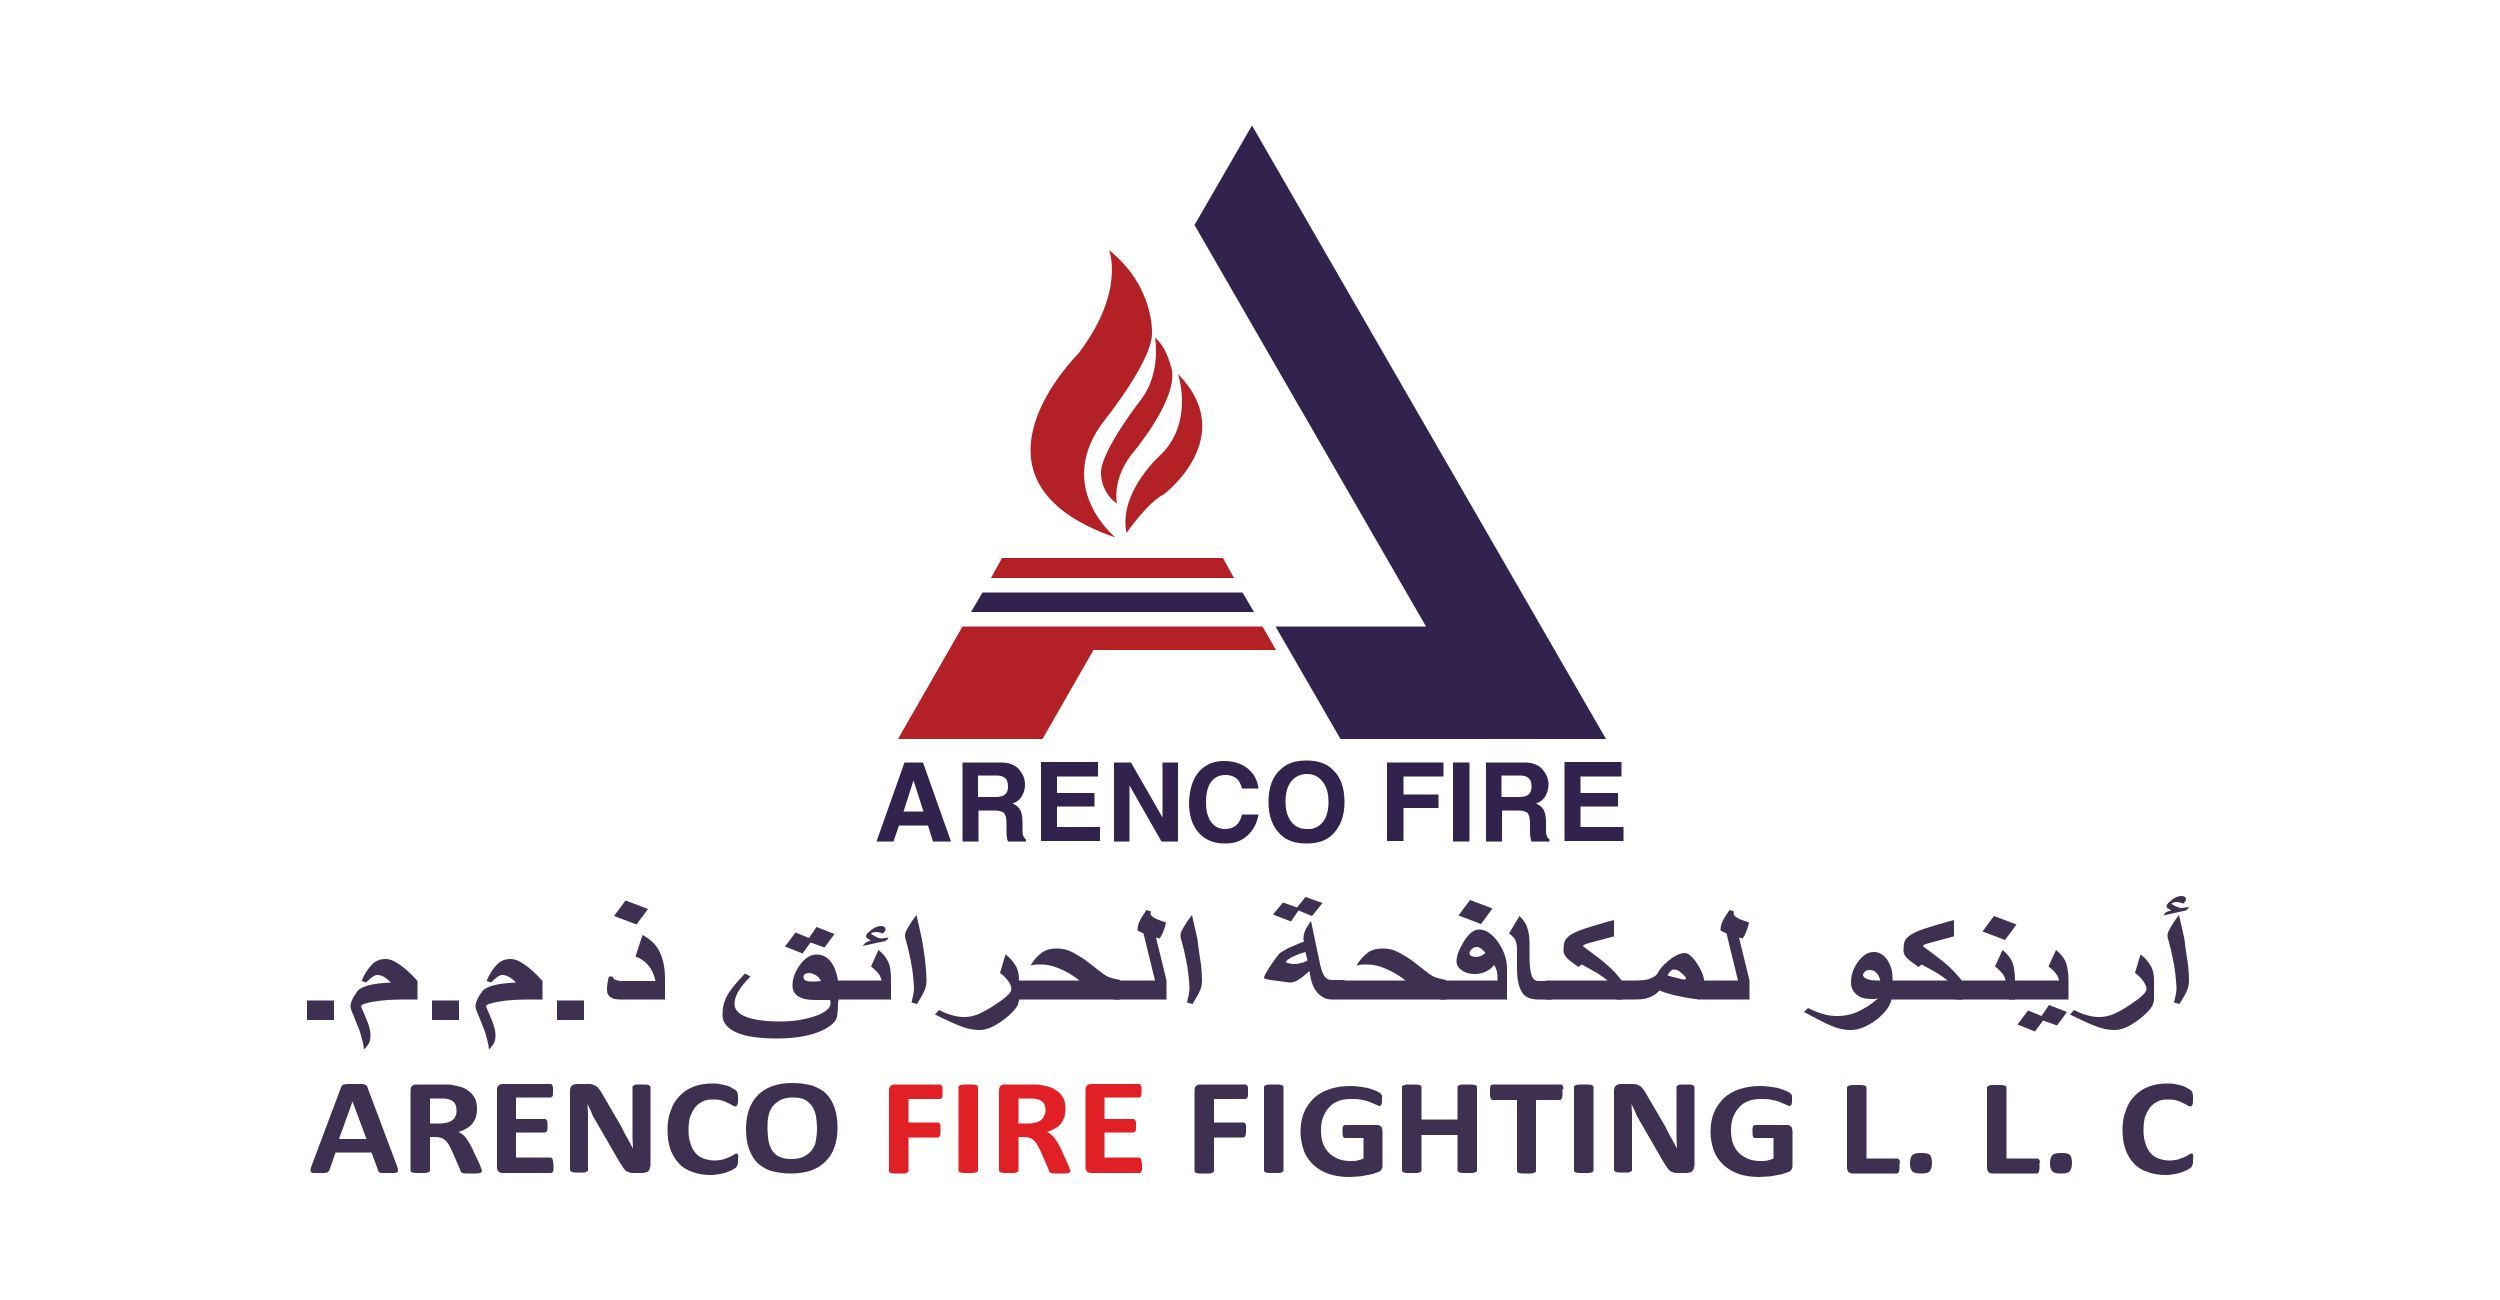 <?xml version="1.0" encoding="utf-8"?>
<!-- Generator: Adobe Illustrator 27.0.0, SVG Export Plug-In . SVG Version: 6.00 Build 0)  -->
<svg version="1.1" id="Layer_1" xmlns="http://www.w3.org/2000/svg" xmlns:xlink="http://www.w3.org/1999/xlink" x="0px" y="0px"
	 viewBox="0 0 500 260" style="enable-background:new 0 0 500 260;" xml:space="preserve">
<style type="text/css">
	.st0{fill:#31224E;}
	.st1{fill:#B32025;}
	.st2{fill:#3D3051;}
	.st3{fill:#E12026;}
</style>
<g>
	<g>
		<polygon class="st0" points="250.4,25.1 238.9,45 285.2,125.3 255.1,125.3 268.1,147.8 321.2,147.8 		"/>
		<polygon class="st1" points="179.6,147.8 208.5,147.8 218.7,130 255.2,130 252.5,125.3 192.5,125.3 		"/>
		<polygon class="st0" points="196.5,118.5 194.2,122.4 250.8,122.4 248.5,118.5 		"/>
		<polygon class="st1" points="200.4,111.6 198.2,115.6 246.8,115.6 244.6,111.6 		"/>
		<path class="st1" d="M223.1,107.5c0,0-12.7-10.2-2-23.7c0,0,9.2-11.5,9.3-17c0,0,0.6-9.4-8.6-16.8c0,0,3.4,8.3-6.2,20.8
			C215.6,70.8,189.9,96.1,223.1,107.5"/>
		<path class="st1" d="M231,67.5c0,0,1.3,6.9-2.7,12.3c0,0-7.8,9.9-8.1,14.5c0,0-0.3,4,3.2,6.4c0,0-1.1-4.6,2.9-9.8
			c0,0,9.1-10.6,8.1-16.9C234.3,74,233.6,69.7,231,67.5"/>
		<path class="st1" d="M235.6,74.8c0,0,3.2,9.3-3.2,15.9c0,0-8.8,7.6-7.1,15.9c0,0,4.2-6.1,7.4-7.7C232.7,99,248,87.4,235.6,74.8"/>
		<g>
			<path class="st0" d="M180.9,152.5h3.7l5.6,15.8h-3.6l-1-3.2h-5.8l-1.1,3.2h-3.4L180.9,152.5z M180.7,162.3h4l-2-6.2L180.7,162.3z
				"/>
			<path class="st0" d="M202.4,152.9c0.6,0.2,1.1,0.6,1.5,1.1c0.3,0.4,0.6,0.8,0.8,1.3c0.2,0.5,0.3,1,0.3,1.7c0,0.7-0.2,1.5-0.6,2.2
				c-0.4,0.7-1,1.2-1.9,1.5c0.7,0.3,1.2,0.7,1.5,1.2c0.3,0.5,0.5,1.4,0.5,2.5v1.1c0,0.7,0,1.2,0.1,1.5c0.1,0.4,0.3,0.7,0.6,0.9v0.4
				h-3.6c-0.1-0.3-0.2-0.6-0.2-0.8c-0.1-0.4-0.1-0.9-0.1-1.4l0-1.5c0-1-0.2-1.7-0.5-2c-0.3-0.3-1-0.5-1.9-0.5h-3.2v6.2h-3.2v-15.8
				h7.5C201,152.5,201.8,152.6,202.4,152.9z M195.6,155.2v4.2h3.5c0.7,0,1.2-0.1,1.6-0.3c0.6-0.3,0.9-0.9,0.9-1.8
				c0-1-0.3-1.6-0.9-1.9c-0.3-0.2-0.8-0.3-1.5-0.3H195.6z"/>
			<path class="st0" d="M219.6,155.3h-8.2v3.3h7.5v2.7h-7.5v4.1h8.6v2.8h-11.8v-15.8h11.4V155.3z"/>
			<path class="st0" d="M222.7,152.5h3.5l6.3,11v-11h3.1v15.8h-3.3l-6.4-11.2v11.2h-3.1V152.5z"/>
			<path class="st0" d="M240,154.1c1.3-1.3,2.9-1.9,4.8-1.9c2.6,0,4.5,0.9,5.8,2.6c0.7,1,1,2,1.1,2.9h-3.3c-0.2-0.8-0.5-1.3-0.8-1.7
				c-0.6-0.7-1.5-1-2.6-1c-1.2,0-2.1,0.5-2.8,1.4c-0.7,1-1,2.3-1,4.1c0,1.8,0.4,3.1,1.1,4c0.7,0.9,1.6,1.3,2.7,1.3
				c1.1,0,2-0.4,2.6-1.1c0.3-0.4,0.6-1,0.8-1.8h3.3c-0.3,1.7-1,3.1-2.2,4.2c-1.2,1.1-2.6,1.6-4.5,1.6c-2.2,0-4-0.7-5.3-2.2
				c-1.3-1.5-1.9-3.5-1.9-6C237.9,157.7,238.6,155.6,240,154.1z"/>
			<path class="st0" d="M266.5,166.9c-1.2,1.2-2.9,1.8-5.2,1.8c-2.3,0-4-0.6-5.2-1.8c-1.6-1.5-2.4-3.7-2.4-6.5
				c0-2.9,0.8-5.1,2.4-6.5c1.2-1.2,2.9-1.8,5.2-1.8c2.3,0,4,0.6,5.2,1.8c1.6,1.4,2.4,3.6,2.4,6.5
				C268.9,163.2,268.1,165.3,266.5,166.9z M264.5,164.5c0.8-1,1.2-2.3,1.2-4.1c0-1.8-0.4-3.1-1.2-4.1c-0.8-1-1.8-1.5-3.1-1.5
				c-1.3,0-2.3,0.5-3.1,1.4c-0.8,1-1.2,2.3-1.2,4.1c0,1.8,0.4,3.1,1.2,4.1c0.8,1,1.8,1.4,3.1,1.4
				C262.6,165.9,263.7,165.4,264.5,164.5z"/>
			<path class="st0" d="M277.5,152.5h11.2v2.8h-8v3.6h7v2.7h-7v6.6h-3.3V152.5z"/>
			<path class="st0" d="M293.9,168.3h-3.3v-15.8h3.3V168.3z"/>
			<path class="st0" d="M307.1,152.9c0.6,0.2,1.1,0.6,1.5,1.1c0.3,0.4,0.6,0.8,0.8,1.3c0.2,0.5,0.3,1,0.3,1.7c0,0.7-0.2,1.5-0.6,2.2
				c-0.4,0.7-1,1.2-1.9,1.5c0.7,0.3,1.2,0.7,1.5,1.2c0.3,0.5,0.5,1.4,0.5,2.5v1.1c0,0.7,0,1.2,0.1,1.5c0.1,0.4,0.3,0.7,0.6,0.9v0.4
				h-3.6c-0.1-0.3-0.2-0.6-0.2-0.8c-0.1-0.4-0.1-0.9-0.1-1.4l0-1.5c0-1-0.2-1.7-0.5-2c-0.3-0.3-1-0.5-1.9-0.5h-3.2v6.2h-3.2v-15.8
				h7.5C305.7,152.5,306.5,152.6,307.1,152.9z M300.3,155.2v4.2h3.5c0.7,0,1.2-0.1,1.6-0.3c0.6-0.3,0.9-0.9,0.9-1.8
				c0-1-0.3-1.6-0.9-1.9c-0.3-0.2-0.8-0.3-1.5-0.3H300.3z"/>
			<path class="st0" d="M324.3,155.3h-8.2v3.3h7.5v2.7h-7.5v4.1h8.6v2.8h-11.8v-15.8h11.4V155.3z"/>
		</g>
	</g>
	<g>
		<g>
			<path class="st2" d="M79.4,233.2c0.1,0.3,0.2,0.6,0.2,0.8c0,0.2,0,0.3-0.1,0.4c-0.1,0.1-0.3,0.2-0.6,0.2c-0.3,0-0.7,0-1.1,0
				c-0.5,0-0.9,0-1.2,0c-0.3,0-0.5,0-0.6-0.1c-0.1,0-0.3-0.1-0.3-0.2c-0.1-0.1-0.1-0.2-0.1-0.3l-1.3-3.5h-7.2l-1.2,3.5
				c0,0.1-0.1,0.2-0.2,0.3c-0.1,0.1-0.2,0.2-0.3,0.2c-0.1,0-0.3,0.1-0.6,0.1c-0.3,0-0.6,0-1,0c-0.5,0-0.8,0-1.1,0
				c-0.3,0-0.4-0.1-0.5-0.2c-0.1-0.1-0.1-0.3-0.1-0.4c0-0.2,0.1-0.4,0.2-0.8l5.9-15.7c0.1-0.2,0.1-0.3,0.2-0.4
				c0.1-0.1,0.2-0.2,0.4-0.2c0.2,0,0.4-0.1,0.7-0.1c0.3,0,0.7,0,1.2,0c0.6,0,1.1,0,1.4,0c0.3,0,0.6,0,0.8,0.1
				c0.2,0.1,0.3,0.1,0.4,0.2c0.1,0.1,0.2,0.2,0.2,0.4L79.4,233.2z M70.5,220.3L70.5,220.3l-2.7,7.5h5.5L70.5,220.3z"/>
			<path class="st2" d="M96.4,234.1c0,0.1,0,0.2-0.1,0.3c0,0.1-0.1,0.1-0.3,0.2c-0.1,0-0.4,0.1-0.7,0.1c-0.3,0-0.7,0-1.2,0
				c-0.4,0-0.8,0-1,0c-0.2,0-0.4-0.1-0.6-0.1c-0.1,0-0.2-0.1-0.3-0.2c-0.1-0.1-0.1-0.2-0.1-0.3l-1.7-3.9c-0.2-0.4-0.4-0.8-0.6-1.2
				c-0.2-0.3-0.4-0.6-0.7-0.9c-0.2-0.2-0.5-0.4-0.8-0.5c-0.3-0.1-0.7-0.2-1.1-0.2H86v6.7c0,0.1,0,0.2-0.1,0.2
				c-0.1,0.1-0.2,0.1-0.3,0.2c-0.1,0-0.3,0.1-0.6,0.1c-0.2,0-0.6,0-1,0c-0.4,0-0.7,0-0.9,0c-0.3,0-0.5-0.1-0.6-0.1
				c-0.1,0-0.3-0.1-0.3-0.2c-0.1-0.1-0.1-0.2-0.1-0.2v-16c0-0.4,0.1-0.7,0.3-0.9c0.2-0.2,0.5-0.3,0.8-0.3h5c0.5,0,0.9,0,1.3,0
				c0.3,0,0.6,0,0.9,0.1c0.8,0.1,1.5,0.3,2.1,0.5c0.6,0.2,1.1,0.6,1.6,1c0.4,0.4,0.8,0.9,1,1.4c0.2,0.5,0.3,1.2,0.3,1.9
				c0,0.6-0.1,1.1-0.2,1.6c-0.2,0.5-0.4,0.9-0.7,1.3c-0.3,0.4-0.7,0.7-1.2,1c-0.5,0.3-1,0.5-1.6,0.7c0.3,0.1,0.6,0.3,0.8,0.5
				c0.3,0.2,0.5,0.4,0.7,0.7c0.2,0.3,0.4,0.6,0.6,0.9c0.2,0.3,0.4,0.7,0.6,1.1L96,233c0.1,0.3,0.2,0.6,0.3,0.8
				C96.3,233.9,96.4,234,96.4,234.1z M91.3,222.1c0-0.6-0.1-1.1-0.4-1.5c-0.3-0.4-0.8-0.7-1.4-0.8c-0.2,0-0.4-0.1-0.7-0.1
				c-0.3,0-0.6,0-1.1,0H86v5h2c0.6,0,1-0.1,1.5-0.2c0.4-0.1,0.8-0.3,1-0.5c0.3-0.2,0.5-0.5,0.6-0.8
				C91.3,222.9,91.3,222.5,91.3,222.1z"/>
			<path class="st2" d="M110.7,233.2c0,0.3,0,0.5,0,0.7c0,0.2-0.1,0.3-0.1,0.4c0,0.1-0.1,0.2-0.2,0.2c-0.1,0.1-0.2,0.1-0.2,0.1h-9.7
				c-0.3,0-0.6-0.1-0.8-0.3c-0.2-0.2-0.3-0.5-0.3-0.9V218c0-0.4,0.1-0.7,0.3-0.9c0.2-0.2,0.5-0.3,0.8-0.3h9.6c0.1,0,0.2,0,0.2,0.1
				c0.1,0,0.1,0.1,0.2,0.2c0,0.1,0.1,0.3,0.1,0.4c0,0.2,0,0.4,0,0.7c0,0.3,0,0.5,0,0.6c0,0.2-0.1,0.3-0.1,0.4c0,0.1-0.1,0.2-0.2,0.2
				c-0.1,0.1-0.1,0.1-0.2,0.1h-6.9v4.3h5.8c0.1,0,0.2,0,0.2,0.1c0.1,0.1,0.1,0.1,0.2,0.2c0,0.1,0.1,0.2,0.1,0.4c0,0.2,0,0.4,0,0.6
				c0,0.3,0,0.5,0,0.7c0,0.2-0.1,0.3-0.1,0.4c0,0.1-0.1,0.2-0.2,0.2c-0.1,0-0.2,0.1-0.2,0.1h-5.8v5h6.9c0.1,0,0.2,0,0.2,0.1
				c0.1,0.1,0.1,0.1,0.2,0.2c0,0.1,0.1,0.3,0.1,0.4C110.7,232.7,110.7,232.9,110.7,233.2z"/>
		</g>
		<g>
			<path class="st2" d="M130,233.3c0,0.2,0,0.4-0.1,0.6c-0.1,0.2-0.2,0.3-0.3,0.4c-0.1,0.1-0.3,0.2-0.5,0.2c-0.2,0-0.4,0.1-0.6,0.1
				h-1.7c-0.3,0-0.6,0-0.9-0.1c-0.3-0.1-0.5-0.2-0.7-0.3c-0.2-0.2-0.4-0.4-0.6-0.7c-0.2-0.3-0.4-0.7-0.7-1.1l-4.8-8.3
				c-0.3-0.5-0.6-1-0.8-1.6c-0.3-0.6-0.5-1.1-0.8-1.7h0c0,0.7,0.1,1.3,0.1,2c0,0.7,0,1.3,0,2v9.2c0,0.1,0,0.2-0.1,0.2
				c-0.1,0.1-0.1,0.1-0.3,0.2c-0.1,0.1-0.3,0.1-0.5,0.1c-0.2,0-0.5,0-0.9,0c-0.3,0-0.6,0-0.9,0c-0.2,0-0.4-0.1-0.5-0.1
				c-0.1,0-0.2-0.1-0.3-0.2c0-0.1-0.1-0.2-0.1-0.2v-15.9c0-0.4,0.1-0.7,0.4-1c0.3-0.2,0.6-0.3,1-0.3h2.1c0.4,0,0.7,0,1,0.1
				c0.3,0.1,0.5,0.2,0.7,0.3c0.2,0.1,0.4,0.3,0.6,0.6c0.2,0.2,0.4,0.5,0.6,0.9l3.8,6.5c0.2,0.4,0.4,0.8,0.6,1.2
				c0.2,0.4,0.4,0.8,0.6,1.1c0.2,0.4,0.4,0.7,0.6,1.1c0.2,0.4,0.4,0.7,0.6,1.1h0c0-0.6-0.1-1.3-0.1-2c0-0.7,0-1.4,0-2v-8.3
				c0-0.1,0-0.2,0.1-0.2c0.1-0.1,0.2-0.1,0.3-0.2c0.1-0.1,0.3-0.1,0.6-0.1c0.2,0,0.5,0,0.9,0c0.3,0,0.6,0,0.8,0
				c0.2,0,0.4,0.1,0.5,0.1c0.1,0.1,0.2,0.1,0.3,0.2c0,0.1,0.1,0.2,0.1,0.2V233.3z"/>
		</g>
		<g>
			<path class="st2" d="M147.6,231.9c0,0.2,0,0.4,0,0.6c0,0.2,0,0.3-0.1,0.4c0,0.1-0.1,0.2-0.1,0.3c0,0.1-0.1,0.2-0.2,0.3
				c-0.1,0.1-0.3,0.2-0.6,0.4c-0.3,0.2-0.7,0.3-1.1,0.5c-0.5,0.2-1,0.3-1.5,0.4c-0.6,0.1-1.2,0.2-1.9,0.2c-1.3,0-2.5-0.2-3.6-0.6
				c-1.1-0.4-2-0.9-2.7-1.7c-0.7-0.7-1.3-1.7-1.7-2.8c-0.4-1.1-0.6-2.4-0.6-3.9c0-1.5,0.2-2.8,0.7-4c0.4-1.2,1-2.1,1.8-2.9
				c0.8-0.8,1.7-1.4,2.8-1.8c1.1-0.4,2.3-0.6,3.6-0.6c0.5,0,1.1,0,1.5,0.1c0.5,0.1,1,0.2,1.4,0.3c0.4,0.1,0.8,0.3,1.1,0.5
				c0.3,0.2,0.6,0.3,0.7,0.4c0.1,0.1,0.2,0.2,0.3,0.3c0,0.1,0.1,0.2,0.1,0.3c0,0.1,0.1,0.3,0.1,0.5c0,0.2,0,0.4,0,0.6
				c0,0.3,0,0.5,0,0.7c0,0.2-0.1,0.3-0.1,0.5c0,0.1-0.1,0.2-0.2,0.3c-0.1,0.1-0.1,0.1-0.2,0.1c-0.1,0-0.3-0.1-0.6-0.2
				c-0.2-0.2-0.5-0.3-0.9-0.5c-0.4-0.2-0.8-0.4-1.3-0.5c-0.5-0.2-1.1-0.2-1.8-0.2c-0.8,0-1.4,0.1-2,0.4c-0.6,0.3-1.1,0.7-1.5,1.2
				c-0.4,0.5-0.7,1.2-1,1.9c-0.2,0.8-0.3,1.6-0.3,2.6c0,1,0.1,1.9,0.4,2.7c0.2,0.8,0.6,1.4,1,1.9c0.4,0.5,1,0.9,1.6,1.1
				c0.6,0.2,1.3,0.4,2.1,0.4c0.7,0,1.3-0.1,1.8-0.2c0.5-0.2,0.9-0.3,1.3-0.5c0.4-0.2,0.7-0.3,0.9-0.5c0.2-0.1,0.4-0.2,0.5-0.2
				c0.1,0,0.2,0,0.2,0.1c0.1,0,0.1,0.1,0.1,0.2c0,0.1,0.1,0.3,0.1,0.5C147.6,231.3,147.6,231.6,147.6,231.9z"/>
		</g>
		<g>
			<path class="st2" d="M167.5,225.5c0,1.5-0.2,2.8-0.6,3.9c-0.4,1.2-1,2.1-1.8,2.9c-0.8,0.8-1.8,1.4-2.9,1.8
				c-1.2,0.4-2.5,0.6-4,0.6c-1.5,0-2.8-0.2-3.9-0.5s-2-0.9-2.8-1.6c-0.7-0.7-1.3-1.7-1.7-2.8c-0.4-1.1-0.6-2.5-0.6-4
				c0-1.4,0.2-2.7,0.6-3.9c0.4-1.1,1-2.1,1.8-2.9c0.8-0.8,1.8-1.4,2.9-1.8c1.2-0.4,2.5-0.6,4-0.6c1.5,0,2.7,0.2,3.9,0.5
				c1.1,0.4,2.1,0.9,2.8,1.6c0.7,0.7,1.3,1.7,1.7,2.8C167.3,222.7,167.5,224,167.5,225.5z M163.4,225.7c0-0.9-0.1-1.8-0.2-2.5
				c-0.2-0.8-0.4-1.4-0.8-2c-0.4-0.5-0.9-1-1.5-1.3c-0.6-0.3-1.4-0.4-2.4-0.4c-1,0-1.8,0.2-2.4,0.5c-0.6,0.3-1.2,0.8-1.6,1.3
				c-0.4,0.6-0.7,1.2-0.8,1.9c-0.2,0.7-0.2,1.5-0.2,2.4c0,1,0.1,1.8,0.2,2.6c0.2,0.8,0.4,1.4,0.8,2c0.4,0.5,0.9,1,1.5,1.2
				c0.6,0.3,1.4,0.4,2.4,0.4c1,0,1.8-0.2,2.4-0.5c0.6-0.3,1.2-0.8,1.6-1.3c0.4-0.6,0.7-1.2,0.8-2
				C163.3,227.4,163.4,226.6,163.4,225.7z"/>
		</g>
		<g>
			<path class="st2" d="M249.6,218.4c0,0.3,0,0.5,0,0.7c0,0.2-0.1,0.3-0.1,0.4c-0.1,0.1-0.1,0.2-0.2,0.2c-0.1,0.1-0.1,0.1-0.2,0.1
				h-6.3v4.7h5.9c0.1,0,0.2,0,0.2,0.1c0.1,0,0.1,0.1,0.2,0.2c0.1,0.1,0.1,0.3,0.1,0.4c0,0.2,0,0.4,0,0.7c0,0.3,0,0.5,0,0.7
				c0,0.2-0.1,0.3-0.1,0.5c-0.1,0.1-0.1,0.2-0.2,0.3c-0.1,0.1-0.1,0.1-0.2,0.1h-5.9v6.6c0,0.1,0,0.2-0.1,0.3
				c-0.1,0.1-0.2,0.1-0.3,0.2c-0.2,0.1-0.4,0.1-0.6,0.1c-0.2,0-0.6,0-1,0c-0.4,0-0.7,0-0.9,0c-0.3,0-0.5-0.1-0.6-0.1
				c-0.1,0-0.3-0.1-0.3-0.2c-0.1-0.1-0.1-0.2-0.1-0.3v-16c0-0.4,0.1-0.7,0.3-0.9c0.2-0.2,0.5-0.3,0.8-0.3h9.1c0.1,0,0.2,0,0.2,0.1
				c0.1,0.1,0.1,0.1,0.2,0.2c0.1,0.1,0.1,0.3,0.1,0.5C249.6,217.9,249.6,218.1,249.6,218.4z"/>
			<path class="st2" d="M256.7,234.1c0,0.1,0,0.2-0.1,0.2c-0.1,0.1-0.2,0.1-0.3,0.2c-0.1,0-0.3,0.1-0.6,0.1c-0.2,0-0.6,0-1,0
				c-0.4,0-0.7,0-0.9,0c-0.3,0-0.5-0.1-0.6-0.1c-0.1,0-0.3-0.1-0.3-0.2c-0.1-0.1-0.1-0.2-0.1-0.2v-16.7c0-0.1,0-0.2,0.1-0.2
				c0.1-0.1,0.2-0.1,0.3-0.2c0.2,0,0.4-0.1,0.6-0.1c0.2,0,0.6,0,0.9,0c0.4,0,0.7,0,1,0c0.2,0,0.4,0.1,0.6,0.1c0.1,0,0.3,0.1,0.3,0.2
				c0.1,0.1,0.1,0.2,0.1,0.2V234.1z"/>
		</g>
		<g>
			<path class="st2" d="M276.4,219.7c0,0.3,0,0.5,0,0.7c0,0.2-0.1,0.3-0.1,0.5c0,0.1-0.1,0.2-0.2,0.2c-0.1,0-0.1,0.1-0.2,0.1
				c-0.1,0-0.3-0.1-0.6-0.2c-0.3-0.2-0.7-0.3-1.1-0.5c-0.5-0.2-1-0.4-1.7-0.5c-0.7-0.2-1.4-0.2-2.3-0.2c-0.9,0-1.8,0.1-2.5,0.4
				c-0.8,0.3-1.4,0.7-1.9,1.3c-0.5,0.5-0.9,1.2-1.2,2c-0.3,0.8-0.4,1.6-0.4,2.5c0,1,0.1,1.9,0.4,2.7c0.3,0.8,0.7,1.4,1.2,1.9
				c0.5,0.5,1.2,0.9,1.9,1.2c0.7,0.3,1.6,0.4,2.5,0.4c0.4,0,0.9,0,1.3-0.1c0.4-0.1,0.8-0.2,1.2-0.4v-4.1h-3.7
				c-0.2,0-0.3-0.1-0.4-0.3c-0.1-0.2-0.1-0.6-0.1-1c0-0.3,0-0.5,0-0.6c0-0.2,0.1-0.3,0.1-0.4c0-0.1,0.1-0.2,0.2-0.2
				c0.1,0,0.1-0.1,0.2-0.1h6.5c0.2,0,0.3,0,0.4,0.1c0.1,0.1,0.2,0.1,0.3,0.2c0.1,0.1,0.2,0.2,0.2,0.4c0,0.1,0.1,0.3,0.1,0.5v7
				c0,0.3-0.1,0.5-0.2,0.7c-0.1,0.2-0.3,0.4-0.6,0.5c-0.3,0.1-0.7,0.2-1.2,0.4c-0.5,0.1-1,0.2-1.5,0.3c-0.5,0.1-1,0.2-1.5,0.2
				c-0.5,0-1,0.1-1.6,0.1c-1.5,0-2.9-0.2-4.1-0.6c-1.2-0.4-2.2-1-3.1-1.8c-0.8-0.8-1.5-1.7-1.9-2.8c-0.4-1.1-0.7-2.4-0.7-3.8
				c0-1.4,0.2-2.7,0.7-3.9c0.5-1.2,1.2-2.1,2-2.9c0.9-0.8,1.9-1.4,3.2-1.8c1.2-0.4,2.6-0.6,4.1-0.6c0.8,0,1.6,0.1,2.3,0.2
				c0.7,0.1,1.3,0.2,1.8,0.4c0.5,0.2,0.9,0.3,1.3,0.5c0.3,0.2,0.6,0.3,0.7,0.5c0.1,0.1,0.2,0.3,0.3,0.5
				C276.4,218.9,276.4,219.2,276.4,219.7z"/>
		</g>
		<g>
			<path class="st2" d="M295.4,234.1c0,0.1,0,0.2-0.1,0.2c-0.1,0.1-0.2,0.1-0.3,0.2c-0.1,0-0.3,0.1-0.6,0.1c-0.2,0-0.6,0-0.9,0
				c-0.4,0-0.7,0-1,0c-0.3,0-0.5-0.1-0.6-0.1c-0.1,0-0.2-0.1-0.3-0.2c-0.1-0.1-0.1-0.2-0.1-0.2v-7.1h-7.2v7.1c0,0.1,0,0.2-0.1,0.2
				c-0.1,0.1-0.2,0.1-0.3,0.2c-0.1,0-0.3,0.1-0.6,0.1c-0.2,0-0.6,0-1,0c-0.4,0-0.7,0-0.9,0c-0.3,0-0.5-0.1-0.6-0.1
				c-0.1,0-0.3-0.1-0.3-0.2c-0.1-0.1-0.1-0.2-0.1-0.2v-16.7c0-0.1,0-0.2,0.1-0.2c0.1-0.1,0.2-0.1,0.3-0.2c0.1,0,0.4-0.1,0.6-0.1
				c0.3,0,0.6,0,0.9,0c0.4,0,0.7,0,1,0c0.2,0,0.4,0.1,0.6,0.1c0.1,0,0.3,0.1,0.3,0.2c0.1,0.1,0.1,0.2,0.1,0.2v6.5h7.2v-6.5
				c0-0.1,0-0.2,0.1-0.2c0.1-0.1,0.2-0.1,0.3-0.2c0.1,0,0.3-0.1,0.6-0.1c0.3,0,0.6,0,1,0c0.4,0,0.7,0,0.9,0c0.2,0,0.4,0.1,0.6,0.1
				c0.1,0,0.3,0.1,0.3,0.2c0.1,0.1,0.1,0.2,0.1,0.2V234.1z"/>
		</g>
		<g>
			<path class="st2" d="M312.5,218.4c0,0.3,0,0.5,0,0.7c0,0.2-0.1,0.3-0.1,0.5c0,0.1-0.1,0.2-0.2,0.3c-0.1,0.1-0.2,0.1-0.2,0.1h-4.8
				v14.2c0,0.1,0,0.2-0.1,0.2c-0.1,0.1-0.2,0.1-0.3,0.2c-0.1,0-0.4,0.1-0.6,0.1c-0.3,0-0.6,0-0.9,0c-0.4,0-0.7,0-0.9,0
				c-0.3,0-0.5-0.1-0.6-0.1c-0.1,0-0.3-0.1-0.3-0.2c-0.1-0.1-0.1-0.2-0.1-0.2v-14.2h-4.8c-0.1,0-0.2,0-0.3-0.1
				c-0.1-0.1-0.1-0.1-0.2-0.3c0-0.1-0.1-0.3-0.1-0.5c0-0.2,0-0.4,0-0.7c0-0.3,0-0.5,0-0.7c0-0.2,0.1-0.3,0.1-0.5
				c0-0.1,0.1-0.2,0.2-0.2c0.1,0,0.2-0.1,0.3-0.1h13.6c0.1,0,0.2,0,0.2,0.1c0.1,0.1,0.1,0.1,0.2,0.2c0,0.1,0.1,0.3,0.1,0.5
				C312.4,217.9,312.5,218.1,312.5,218.4z"/>
		</g>
		<g>
			<path class="st2" d="M318.7,234.1c0,0.1,0,0.2-0.1,0.2c-0.1,0.1-0.2,0.1-0.3,0.2c-0.1,0-0.3,0.1-0.6,0.1c-0.2,0-0.6,0-1,0
				c-0.4,0-0.7,0-0.9,0c-0.3,0-0.5-0.1-0.6-0.1c-0.1,0-0.3-0.1-0.3-0.2c-0.1-0.1-0.1-0.2-0.1-0.2v-16.7c0-0.1,0-0.2,0.1-0.2
				c0.1-0.1,0.2-0.1,0.3-0.2c0.2,0,0.4-0.1,0.6-0.1c0.2,0,0.6,0,0.9,0c0.4,0,0.7,0,1,0c0.2,0,0.4,0.1,0.6,0.1c0.1,0,0.3,0.1,0.3,0.2
				c0.1,0.1,0.1,0.2,0.1,0.2V234.1z"/>
		</g>
		<g>
			<path class="st2" d="M338.8,233.3c0,0.2,0,0.4-0.1,0.6c-0.1,0.2-0.2,0.3-0.3,0.4c-0.1,0.1-0.3,0.2-0.5,0.2
				c-0.2,0-0.4,0.1-0.6,0.1h-1.7c-0.3,0-0.6,0-0.9-0.1c-0.3-0.1-0.5-0.2-0.7-0.3c-0.2-0.2-0.4-0.4-0.6-0.7c-0.2-0.3-0.4-0.7-0.7-1.1
				l-4.8-8.3c-0.3-0.5-0.6-1-0.8-1.6c-0.3-0.6-0.5-1.1-0.8-1.7h0c0,0.7,0.1,1.3,0.1,2c0,0.7,0,1.3,0,2v9.2c0,0.1,0,0.2-0.1,0.2
				c-0.1,0.1-0.1,0.1-0.3,0.2c-0.1,0.1-0.3,0.1-0.5,0.1c-0.2,0-0.5,0-0.9,0c-0.3,0-0.6,0-0.9,0c-0.2,0-0.4-0.1-0.5-0.1
				c-0.1,0-0.2-0.1-0.3-0.2c0-0.1-0.1-0.2-0.1-0.2v-15.9c0-0.4,0.1-0.7,0.4-1c0.3-0.2,0.6-0.3,1-0.3h2.1c0.4,0,0.7,0,1,0.1
				c0.3,0.1,0.5,0.2,0.7,0.3c0.2,0.1,0.4,0.3,0.6,0.6c0.2,0.2,0.4,0.5,0.6,0.9l3.8,6.5c0.2,0.4,0.4,0.8,0.6,1.2
				c0.2,0.4,0.4,0.8,0.6,1.1c0.2,0.4,0.4,0.7,0.6,1.1c0.2,0.4,0.4,0.7,0.6,1.1h0c0-0.6-0.1-1.3-0.1-2c0-0.7,0-1.4,0-2v-8.3
				c0-0.1,0-0.2,0.1-0.2c0.1-0.1,0.2-0.1,0.3-0.2c0.1-0.1,0.3-0.1,0.6-0.1c0.2,0,0.5,0,0.9,0c0.3,0,0.6,0,0.8,0
				c0.2,0,0.4,0.1,0.5,0.1c0.1,0.1,0.2,0.1,0.3,0.2c0,0.1,0.1,0.2,0.1,0.2V233.3z"/>
		</g>
		<g>
			<path class="st2" d="M358.4,219.7c0,0.3,0,0.5,0,0.7c0,0.2-0.1,0.3-0.1,0.5c0,0.1-0.1,0.2-0.2,0.2c-0.1,0-0.1,0.1-0.2,0.1
				c-0.1,0-0.3-0.1-0.6-0.2c-0.3-0.2-0.7-0.3-1.1-0.5c-0.5-0.2-1-0.4-1.7-0.5c-0.7-0.2-1.4-0.2-2.3-0.2c-0.9,0-1.8,0.1-2.5,0.4
				c-0.8,0.3-1.4,0.7-1.9,1.3c-0.5,0.5-0.9,1.2-1.2,2c-0.3,0.8-0.4,1.6-0.4,2.5c0,1,0.1,1.9,0.4,2.7c0.3,0.8,0.7,1.4,1.2,1.9
				c0.5,0.5,1.2,0.9,1.9,1.2c0.7,0.3,1.6,0.4,2.5,0.4c0.4,0,0.9,0,1.3-0.1c0.4-0.1,0.8-0.2,1.2-0.4v-4.1h-3.7
				c-0.2,0-0.3-0.1-0.4-0.3c-0.1-0.2-0.1-0.6-0.1-1c0-0.3,0-0.5,0-0.6c0-0.2,0.1-0.3,0.1-0.4c0-0.1,0.1-0.2,0.2-0.2
				c0.1,0,0.1-0.1,0.2-0.1h6.5c0.2,0,0.3,0,0.4,0.1c0.1,0.1,0.2,0.1,0.3,0.2c0.1,0.1,0.2,0.2,0.2,0.4c0,0.1,0.1,0.3,0.1,0.5v7
				c0,0.3-0.1,0.5-0.2,0.7c-0.1,0.2-0.3,0.4-0.6,0.5c-0.3,0.1-0.7,0.2-1.2,0.4c-0.5,0.1-1,0.2-1.5,0.3c-0.5,0.1-1,0.2-1.5,0.2
				c-0.5,0-1,0.1-1.6,0.1c-1.5,0-2.9-0.2-4.1-0.6c-1.2-0.4-2.2-1-3.1-1.8c-0.8-0.8-1.5-1.7-1.9-2.8c-0.4-1.1-0.7-2.4-0.7-3.8
				c0-1.4,0.2-2.7,0.7-3.9c0.5-1.2,1.2-2.1,2-2.9c0.9-0.8,1.9-1.4,3.2-1.8c1.2-0.4,2.6-0.6,4.1-0.6c0.8,0,1.6,0.1,2.3,0.2
				c0.7,0.1,1.3,0.2,1.8,0.4c0.5,0.2,0.9,0.3,1.3,0.5c0.3,0.2,0.6,0.3,0.7,0.5c0.1,0.1,0.2,0.3,0.3,0.5
				C358.4,218.9,358.4,219.2,358.4,219.7z"/>
		</g>
		<g>
			<path class="st2" d="M379.9,233.1c0,0.3,0,0.5,0,0.7c0,0.2-0.1,0.3-0.1,0.5c0,0.1-0.1,0.2-0.2,0.3c-0.1,0.1-0.2,0.1-0.3,0.1h-8.8
				c-0.3,0-0.6-0.1-0.8-0.3c-0.2-0.2-0.3-0.5-0.3-0.9v-16c0-0.1,0-0.2,0.1-0.2c0.1-0.1,0.2-0.1,0.3-0.2c0.1,0,0.4-0.1,0.6-0.1
				c0.3,0,0.6,0,0.9,0c0.4,0,0.7,0,1,0c0.2,0,0.4,0.1,0.6,0.1c0.1,0,0.3,0.1,0.3,0.2c0.1,0.1,0.1,0.2,0.1,0.2v14.2h6.1
				c0.1,0,0.2,0,0.3,0.1c0.1,0.1,0.1,0.1,0.2,0.2c0,0.1,0.1,0.3,0.1,0.5C379.9,232.6,379.9,232.8,379.9,233.1z"/>
		</g>
		<g>
			<path class="st2" d="M386.4,232.6c0,0.8-0.2,1.4-0.5,1.7c-0.3,0.3-0.9,0.4-1.7,0.4c-0.8,0-1.4-0.1-1.7-0.4
				c-0.3-0.3-0.5-0.8-0.5-1.6c0-0.9,0.2-1.4,0.5-1.7c0.3-0.3,0.9-0.4,1.8-0.4c0.8,0,1.4,0.1,1.7,0.4
				C386.2,231.2,386.4,231.8,386.4,232.6z"/>
		</g>
		<g>
			<path class="st2" d="M407.9,233.1c0,0.3,0,0.5,0,0.7c0,0.2-0.1,0.3-0.1,0.5c0,0.1-0.1,0.2-0.2,0.3c-0.1,0.1-0.2,0.1-0.3,0.1h-8.8
				c-0.3,0-0.6-0.1-0.8-0.3c-0.2-0.2-0.3-0.5-0.3-0.9v-16c0-0.1,0-0.2,0.1-0.2c0.1-0.1,0.2-0.1,0.3-0.2c0.1,0,0.4-0.1,0.6-0.1
				c0.3,0,0.6,0,0.9,0c0.4,0,0.7,0,1,0c0.2,0,0.4,0.1,0.6,0.1c0.1,0,0.3,0.1,0.3,0.2c0.1,0.1,0.1,0.2,0.1,0.2v14.2h6.1
				c0.1,0,0.2,0,0.3,0.1c0.1,0.1,0.1,0.1,0.2,0.2c0,0.1,0.1,0.3,0.1,0.5C407.8,232.6,407.9,232.8,407.9,233.1z"/>
		</g>
		<g>
			<path class="st2" d="M414.4,232.6c0,0.8-0.2,1.4-0.5,1.7c-0.3,0.3-0.9,0.4-1.7,0.4s-1.4-0.1-1.7-0.4c-0.3-0.3-0.5-0.8-0.5-1.6
				c0-0.9,0.2-1.4,0.5-1.7c0.3-0.3,0.9-0.4,1.8-0.4c0.8,0,1.4,0.1,1.7,0.4C414.2,231.2,414.4,231.8,414.4,232.6z"/>
		</g>
		<g>
			<path class="st2" d="M438.6,231.9c0,0.2,0,0.4,0,0.6c0,0.2,0,0.3-0.1,0.4c0,0.1-0.1,0.2-0.1,0.3c0,0.1-0.1,0.2-0.2,0.3
				c-0.1,0.1-0.3,0.2-0.6,0.4c-0.3,0.2-0.7,0.3-1.1,0.5c-0.5,0.2-1,0.3-1.5,0.4c-0.6,0.1-1.2,0.2-1.9,0.2c-1.3,0-2.5-0.2-3.6-0.6
				c-1.1-0.4-2-0.9-2.7-1.7c-0.7-0.7-1.3-1.7-1.7-2.8c-0.4-1.1-0.6-2.4-0.6-3.9c0-1.5,0.2-2.8,0.7-4c0.4-1.2,1-2.1,1.8-2.9
				c0.8-0.8,1.7-1.4,2.8-1.8c1.1-0.4,2.3-0.6,3.6-0.6c0.5,0,1.1,0,1.5,0.1c0.5,0.1,1,0.2,1.4,0.3c0.4,0.1,0.8,0.3,1.1,0.5
				c0.3,0.2,0.6,0.3,0.7,0.4c0.1,0.1,0.2,0.2,0.3,0.3c0,0.1,0.1,0.2,0.1,0.3c0,0.1,0.1,0.3,0.1,0.5c0,0.2,0,0.4,0,0.6
				c0,0.3,0,0.5,0,0.7c0,0.2-0.1,0.3-0.1,0.5c0,0.1-0.1,0.2-0.2,0.3c-0.1,0.1-0.1,0.1-0.2,0.1c-0.1,0-0.3-0.1-0.6-0.2
				c-0.2-0.2-0.5-0.3-0.9-0.5c-0.4-0.2-0.8-0.4-1.3-0.5c-0.5-0.2-1.1-0.2-1.8-0.2c-0.8,0-1.4,0.1-2,0.4c-0.6,0.3-1.1,0.7-1.5,1.2
				c-0.4,0.5-0.7,1.2-1,1.9c-0.2,0.8-0.3,1.6-0.3,2.6c0,1,0.1,1.9,0.4,2.7c0.2,0.8,0.6,1.4,1,1.9c0.4,0.5,1,0.9,1.6,1.1
				c0.6,0.2,1.3,0.4,2.1,0.4c0.7,0,1.3-0.1,1.8-0.2c0.5-0.2,0.9-0.3,1.3-0.5c0.4-0.2,0.7-0.3,0.9-0.5c0.2-0.1,0.4-0.2,0.5-0.2
				c0.1,0,0.2,0,0.2,0.1c0.1,0,0.1,0.1,0.1,0.2c0,0.1,0.1,0.3,0.1,0.5C438.5,231.3,438.6,231.6,438.6,231.9z"/>
		</g>
		<g>
			<path class="st3" d="M188.5,218.4c0,0.3,0,0.5,0,0.7c0,0.2-0.1,0.3-0.1,0.4c-0.1,0.1-0.1,0.2-0.2,0.2c-0.1,0.1-0.1,0.1-0.2,0.1
				h-6.3v4.7h5.9c0.1,0,0.2,0,0.2,0.1c0.1,0,0.1,0.1,0.2,0.2c0.1,0.1,0.1,0.3,0.1,0.4c0,0.2,0,0.4,0,0.7c0,0.3,0,0.5,0,0.7
				c0,0.2-0.1,0.3-0.1,0.5c-0.1,0.1-0.1,0.2-0.2,0.3c-0.1,0.1-0.1,0.1-0.2,0.1h-5.9v6.6c0,0.1,0,0.2-0.1,0.3
				c-0.1,0.1-0.2,0.1-0.3,0.2c-0.2,0.1-0.4,0.1-0.6,0.1c-0.2,0-0.6,0-1,0c-0.4,0-0.7,0-0.9,0c-0.3,0-0.5-0.1-0.6-0.1
				c-0.1,0-0.3-0.1-0.3-0.2c-0.1-0.1-0.1-0.2-0.1-0.3v-16c0-0.4,0.1-0.7,0.3-0.9c0.2-0.2,0.5-0.3,0.8-0.3h9.1c0.1,0,0.2,0,0.2,0.1
				c0.1,0.1,0.1,0.1,0.2,0.2c0.1,0.1,0.1,0.3,0.1,0.5C188.5,217.9,188.5,218.1,188.5,218.4z"/>
			<path class="st3" d="M195.6,234.1c0,0.1,0,0.2-0.1,0.2c-0.1,0.1-0.2,0.1-0.3,0.2c-0.1,0-0.3,0.1-0.6,0.1c-0.2,0-0.6,0-1,0
				c-0.4,0-0.7,0-0.9,0c-0.3,0-0.5-0.1-0.6-0.1c-0.1,0-0.3-0.1-0.3-0.2c-0.1-0.1-0.1-0.2-0.1-0.2v-16.7c0-0.1,0-0.2,0.1-0.2
				c0.1-0.1,0.2-0.1,0.3-0.2c0.2,0,0.4-0.1,0.6-0.1c0.2,0,0.6,0,0.9,0c0.4,0,0.7,0,1,0c0.2,0,0.4,0.1,0.6,0.1c0.1,0,0.3,0.1,0.3,0.2
				c0.1,0.1,0.1,0.2,0.1,0.2V234.1z"/>
		</g>
		<g>
			<path class="st3" d="M214.1,234.1c0,0.1,0,0.2-0.1,0.3c0,0.1-0.1,0.1-0.3,0.2c-0.1,0-0.4,0.1-0.7,0.1c-0.3,0-0.7,0-1.2,0
				c-0.4,0-0.8,0-1,0c-0.2,0-0.4-0.1-0.6-0.1c-0.1,0-0.2-0.1-0.3-0.2c-0.1-0.1-0.1-0.2-0.1-0.3l-1.7-3.9c-0.2-0.4-0.4-0.8-0.6-1.2
				c-0.2-0.3-0.4-0.6-0.7-0.9c-0.2-0.2-0.5-0.4-0.8-0.5c-0.3-0.1-0.7-0.2-1.1-0.2h-1.2v6.7c0,0.1,0,0.2-0.1,0.2
				c-0.1,0.1-0.2,0.1-0.3,0.2c-0.1,0-0.3,0.1-0.6,0.1c-0.2,0-0.6,0-1,0c-0.4,0-0.7,0-0.9,0c-0.3,0-0.5-0.1-0.6-0.1
				c-0.1,0-0.3-0.1-0.3-0.2c-0.1-0.1-0.1-0.2-0.1-0.2v-16c0-0.4,0.1-0.7,0.3-0.9c0.2-0.2,0.5-0.3,0.8-0.3h5c0.5,0,0.9,0,1.3,0
				c0.3,0,0.6,0,0.9,0.1c0.8,0.1,1.5,0.3,2.1,0.5c0.6,0.2,1.1,0.6,1.6,1c0.4,0.4,0.8,0.9,1,1.4c0.2,0.5,0.3,1.2,0.3,1.9
				c0,0.6-0.1,1.1-0.2,1.6c-0.2,0.5-0.4,0.9-0.7,1.3c-0.3,0.4-0.7,0.7-1.2,1c-0.5,0.3-1,0.5-1.6,0.7c0.3,0.1,0.6,0.3,0.8,0.5
				c0.3,0.2,0.5,0.4,0.7,0.7s0.4,0.6,0.6,0.9c0.2,0.3,0.4,0.7,0.6,1.1l1.6,3.5c0.1,0.3,0.2,0.6,0.3,0.8
				C214.1,233.9,214.1,234,214.1,234.1z M209.1,222.1c0-0.6-0.1-1.1-0.4-1.5c-0.3-0.4-0.8-0.7-1.4-0.8c-0.2,0-0.4-0.1-0.7-0.1
				c-0.3,0-0.6,0-1.1,0h-1.8v5h2c0.6,0,1-0.1,1.5-0.2c0.4-0.1,0.8-0.3,1-0.5c0.3-0.2,0.5-0.5,0.6-0.8
				C209,222.9,209.1,222.5,209.1,222.1z"/>
			<path class="st3" d="M228.4,233.2c0,0.3,0,0.5,0,0.7c0,0.2-0.1,0.3-0.1,0.4c0,0.1-0.1,0.2-0.2,0.2c-0.1,0.1-0.2,0.1-0.2,0.1h-9.7
				c-0.3,0-0.6-0.1-0.8-0.3c-0.2-0.2-0.3-0.5-0.3-0.9V218c0-0.4,0.1-0.7,0.3-0.9c0.2-0.2,0.5-0.3,0.8-0.3h9.6c0.1,0,0.2,0,0.2,0.1
				c0.1,0,0.1,0.1,0.2,0.2c0,0.1,0.1,0.3,0.1,0.4c0,0.2,0,0.4,0,0.7c0,0.3,0,0.5,0,0.6c0,0.2-0.1,0.3-0.1,0.4c0,0.1-0.1,0.2-0.2,0.2
				c-0.1,0.1-0.1,0.1-0.2,0.1h-6.9v4.3h5.8c0.1,0,0.2,0,0.2,0.1c0.1,0.1,0.1,0.1,0.2,0.2c0,0.1,0.1,0.2,0.1,0.4c0,0.2,0,0.4,0,0.6
				c0,0.3,0,0.5,0,0.7c0,0.2-0.1,0.3-0.1,0.4c0,0.1-0.1,0.2-0.2,0.2c-0.1,0-0.2,0.1-0.2,0.1h-5.8v5h6.9c0.1,0,0.2,0,0.2,0.1
				c0.1,0.1,0.1,0.1,0.2,0.2c0,0.1,0.1,0.3,0.1,0.4C228.4,232.7,228.4,232.9,228.4,233.2z"/>
		</g>
	</g>
	<g>
		<g>
			<path class="st2" d="M61.4,204v-3.9h5.4v3.9H61.4z"/>
		</g>
		<path class="st2" d="M83.6,199.9l-2.5,0c-2.3,0-4.4,0.1-6.2,0.4c-1.8,0.3-2.7,0.6-2.7,1c0.5,1.1,0.9,2.1,1.3,3.1
			c0.4,1,0.6,1.9,0.6,2.7c0,0.6-0.1,1.1-0.3,1.5c-0.2,0.4-0.5,0.8-1,1.3c-0.1-1.2-0.5-2.5-0.9-3.8c-0.2-0.5-0.6-1.5-1.2-3
			c-0.4-0.9-0.6-1.5-0.6-1.9c0-0.4,0.2-1,0.5-1.6c0.3-0.5,0.6-1,0.9-1.4c0.4-0.5,1.1-0.8,2.1-1.1c1-0.3,2.6-0.5,4.6-0.6
			c-1-1-1.9-1.5-2.7-1.5c-0.3,0-0.6,0.1-0.9,0.3c-0.3,0.2-0.8,0.6-1.4,1.2l-0.9-0.3c0.6-1.4,1.3-2.5,2.1-3.3
			c0.8-0.8,1.7-1.1,2.7-1.1c0.9,0,1.8,0.4,2.8,1.1c1,0.7,2.3,1.8,3.6,3.3V199.9z"/>
		<g>
			<path class="st2" d="M86.4,204v-3.9h5.4v3.9H86.4z"/>
		</g>
		<path class="st2" d="M108.6,199.9l-2.5,0c-2.3,0-4.4,0.1-6.2,0.4c-1.8,0.3-2.7,0.6-2.7,1c0.5,1.1,0.9,2.1,1.3,3.1
			c0.4,1,0.6,1.9,0.6,2.7c0,0.6-0.1,1.1-0.3,1.5c-0.2,0.4-0.5,0.8-1,1.3c-0.1-1.2-0.5-2.5-0.9-3.8c-0.2-0.5-0.6-1.5-1.2-3
			c-0.4-0.9-0.6-1.5-0.6-1.9c0-0.4,0.2-1,0.5-1.6c0.3-0.5,0.6-1,0.9-1.4c0.4-0.5,1.1-0.8,2.1-1.1c1-0.3,2.6-0.5,4.6-0.6
			c-1-1-1.9-1.5-2.7-1.5c-0.3,0-0.6,0.1-0.9,0.3c-0.3,0.2-0.8,0.6-1.4,1.2l-0.9-0.3c0.6-1.4,1.3-2.5,2.1-3.3
			c0.8-0.8,1.7-1.1,2.7-1.1c0.9,0,1.8,0.4,2.8,1.1c1,0.7,2.3,1.8,3.6,3.3V199.9z"/>
		<g>
			<path class="st2" d="M111.4,204v-3.9h5.4v3.9H111.4z"/>
		</g>
		<path class="st2" d="M132.8,199.9h-8.7c-0.8,0-1.5-0.1-1.9-0.4c-0.5-0.3-0.8-0.8-0.8-1.5c0-0.4,0-0.8,0.1-1.3
			c0.1-0.5,0.1-0.9,0.3-1.4l0.7,0c0.1,0.3,0.3,0.6,0.7,0.7c0.3,0.1,0.8,0.2,1.3,0.2h6.6c-0.3-1.4-0.8-2.4-1.5-3.2
			c-0.6-0.7-1.4-1.3-2.5-1.7l1.4-4.3c1.7,0.9,2.8,2,3.5,3.5c0.6,1.3,1,3,1,5.2V199.9z M129.6,181.8l-2.3,3.1l-4.5-1.7l2.3-3.1
			L129.6,181.8z"/>
		<path class="st2" d="M167.6,200.3c0,1.8-0.1,3-0.4,3.6c-0.3,0.6-1,1.2-2,1.8c-2.3,1.3-5.6,2-9.8,2c-1.8,0-3.3-0.1-4.7-0.3
			c-1.4-0.2-2.5-0.5-3.4-0.9c-0.9-0.4-1.6-0.9-2.1-1.5c-0.5-0.6-0.7-1.3-0.7-2.1c0-1.4,0.3-2.6,0.9-3.7c0.6-1.2,1.9-2.7,3.6-4.5
			l1.1,0.6c-1.2,1.2-2,2.2-2.5,3.1c-0.5,0.9-0.7,1.7-0.7,2.4c0,1.1,0.8,2,2.4,2.6c1.6,0.6,3.9,0.9,6.8,0.9c2.6,0,4.9-0.4,7-1.1
			c2-0.7,3-1.6,3-2.5c0-0.1,0-0.2,0-0.3c0-0.1,0-0.2-0.1-0.4l-3,0c-1.4,0-2.5-0.2-3.3-0.7c-0.8-0.5-1.2-1.2-1.2-2.2
			c0-1.4,0.5-2.7,1.4-4c1-1.4,2.1-2.2,3.4-2.2c1.4,0,2.5,0.7,3.3,2.1c0.7,1.3,1.1,2.9,1.1,4.9V200.3z M166.9,186.8l-2,2.7l-2.8-1
			l-1.6,2.2l-3.5-1.4l2.1-2.8l2.7,1.1l1.5-2.2L166.9,186.8z M164.2,196.2c-0.3-0.6-0.7-1-1.1-1.2c-0.4-0.2-0.8-0.4-1.3-0.4
			c-0.3,0-0.6,0.1-0.8,0.2c-0.2,0.1-0.3,0.3-0.3,0.6c0,0.6,0.5,0.9,1.6,0.9c0.2,0,0.4,0,0.5,0c0.1,0,0.3,0,0.3,0L164.2,196.2z"/>
		<path class="st2" d="M178.3,199.9h-12v-3.8h10c-0.1-0.6-0.4-1.2-0.8-1.6c-0.2-0.2-0.6-0.7-1.3-1.2l1.5-3.3c1,0.8,1.6,1.6,2,2.5
			c0.4,0.9,0.5,2.1,0.5,3.8V199.9z M176.3,187.7c0.2,0,0.6-0.1,1.4-0.2c-0.1,0.3-0.3,0.5-0.5,0.6c-0.1,0.1-0.4,0.2-0.6,0.2l-4.1,0.9
			c0.3-0.3,0.5-0.6,0.7-0.7c0.2-0.1,0.5-0.3,1-0.4c-0.4-0.2-0.6-0.3-0.8-0.5c-0.2-0.1-0.2-0.3-0.2-0.4c0-0.1,0.1-0.3,0.2-0.4
			c0.1-0.2,0.2-0.3,0.4-0.4c0.8-0.8,1.6-1.2,2.5-1.2c0.2,0,0.4,0.1,0.6,0.2c0.1,0.1,0.2,0.3,0.2,0.4c0,0.1,0,0.3-0.1,0.4
			c-0.1,0.1-0.2,0.3-0.4,0.5c-0.6-0.2-1.1-0.3-1.3-0.3c-0.2,0-0.5,0-0.7,0.1c-0.2,0.1-0.3,0.1-0.4,0.2c0,0.1,0.3,0.3,0.9,0.6
			C175.6,187.6,176,187.7,176.3,187.7L176.3,187.7z"/>
		<path class="st2" d="M185.1,192.9c0.1,1,0.2,2.1,0.2,3c0,0.8-0.1,1.6-0.4,2.2c-0.3,0.7-0.8,1.6-1.5,2.7l-1.1-0.3
			c0.3-1.2,0.5-2.1,0.5-2.9c0-0.6-0.1-1.4-0.2-2.5c-0.1-1.1-0.3-2.2-0.5-3.2c-0.2-1.1-0.5-2.3-0.9-3.8c-0.2-0.5-0.2-0.9-0.2-1.1
			c0-0.3,0.2-0.8,0.6-1.5c0.4-0.7,0.9-1.5,1.7-2.5l1.1,4.9C184.7,189.9,185,191.5,185.1,192.9L185.1,192.9z"/>
		<path class="st2" d="M203.7,200.3c0,0.6-0.4,1.3-1.3,2.2c-0.9,0.9-1.9,1.7-3.1,2.4c-1.3,0.8-2.5,1.1-3.4,1.1
			c-1.1,0-2.3-0.2-3.6-0.7c-1.1-0.4-2.9-1.2-5.3-2.4l0.8-0.9c1.1,0.6,2.1,0.9,2.8,1.1c0.7,0.2,1.5,0.3,2.3,0.3
			c0.9,0,1.8-0.2,2.6-0.5c0.9-0.4,2.1-1,3.6-2c2.1-1.4,3.2-2.4,3.2-3.1c0-0.4-0.2-0.9-0.6-1.5c-0.5-0.7-1-1.2-1.7-1.7l1.1-3.7
			c0.9,0.6,1.5,1.4,2,2.2c0.5,0.8,0.7,1.8,0.7,2.9V200.3z"/>
		<path class="st2" d="M224.1,199.9h-21.8v-3.8h13.6c-1.5-1.2-3-2-4.3-2.5c-1.2-0.5-2.3-0.7-3.4-0.7c-0.3,0-0.6,0-0.9,0
			c-0.3,0-0.7,0.1-1.2,0.2c0.7-1.2,1.5-2,2.3-2.6c0.9-0.6,1.8-0.8,2.9-0.8c0.8,0,1.6,0.1,2.4,0.4c0.8,0.3,1.6,0.8,2.6,1.4
			c0.8,0.5,1.8,1.3,3.2,2.4c1,0.8,1.7,1.3,2.2,1.5c0.5,0.2,1.3,0.4,2.3,0.6V199.9z"/>
		<path class="st2" d="M233.3,199.9h-10.5v-3.8h8.2l-2.3-9.4l-1.2-0.6c0-0.5,0.1-1.1,0.3-1.6c0.3-0.7,0.8-1.5,1.5-2.5l0.9,0.3
			c0,0.1,0,0.2-0.1,0.4c0,0.3,0.3,0.6,0.8,0.9c0.5,0.3,1.2,0.5,2.3,0.9c-0.1,0.6-0.3,1.2-0.5,1.7c-0.2,0.6-0.5,1.1-0.8,1.5l-0.7-0.2
			l2.1,8.6V199.9z"/>
		<path class="st2" d="M240.2,192.9c0.1,1,0.2,2.1,0.2,3c0,0.8-0.1,1.6-0.4,2.2c-0.3,0.7-0.8,1.6-1.5,2.7l-1.1-0.3
			c0.3-1.2,0.5-2.1,0.5-2.9c0-0.6-0.1-1.4-0.2-2.5c-0.1-1.1-0.3-2.2-0.5-3.2c-0.2-1.1-0.5-2.3-0.9-3.8c-0.2-0.5-0.2-0.9-0.2-1.1
			c0-0.3,0.2-0.8,0.6-1.5c0.4-0.7,0.9-1.5,1.7-2.5l1.1,4.9C239.7,189.9,240,191.5,240.2,192.9L240.2,192.9z"/>
		<path class="st2" d="M268.9,199.9h-2.5c-0.5,0-0.9-0.1-1.3-0.2c-0.7-0.3-1.4-0.8-1.9-1.5c-0.7-1-1.1-2.3-1.3-4
			c-0.9,0.8-1.5,1.3-2,1.6c-0.7,0.5-1.3,0.7-1.8,0.7c-0.2,0-0.5,0-0.9-0.1l-2.3-0.3c-1-0.1-1.6-0.3-1.8-0.3
			c-0.2-0.1-0.3-0.2-0.3-0.3c0-0.2,0.4-1,1.3-2.4c0.9-1.3,1.5-2.1,1.9-2.5c0.3-0.2,0.9-0.6,1.7-1c0.5-0.2,1.2-0.5,2.1-0.9l1-0.4
			c0-0.1-0.1-0.3-0.1-0.4c0-0.1,0-0.3,0-0.4c0-0.3,0.1-0.8,0.3-1.3c0.2-0.5,0.6-1.2,1.2-2l1.8,8.6c0.3,1.4,0.7,2.3,1.1,2.7
			c0.3,0.3,0.7,0.5,1.3,0.5h2.5V199.9z M264.5,180.6l-2.1,2.6l-2.7-1.1l-1.5,2.2l-3.6-1.4l2-2.4l2.8,1l1.7-2.1L264.5,180.6z
			 M261.5,192.1l-0.4-1.7c-0.4,0.1-0.7,0.2-1,0.3c-0.7,0.3-1.3,0.5-1.7,0.7c-0.3,0.2-0.6,0.4-0.8,0.5c-0.3,0.2-0.4,0.4-0.4,0.5
			c0,0.1,0.2,0.2,0.7,0.3c0.4,0.1,0.9,0.1,1.3,0.1c0.3,0,0.6-0.1,0.9-0.2C260.5,192.6,260.9,192.4,261.5,192.1z M289.3,199.9h-21.8
			v-3.8h13.6c-1.5-1.2-3-2-4.3-2.5c-1.2-0.5-2.3-0.7-3.4-0.7c-0.3,0-0.6,0-0.9,0c-0.3,0-0.7,0.1-1.2,0.2c0.7-1.2,1.5-2,2.3-2.6
			c0.9-0.6,1.8-0.8,2.9-0.8c0.8,0,1.6,0.1,2.4,0.4c0.8,0.3,1.6,0.8,2.6,1.4c0.8,0.5,1.8,1.3,3.2,2.4c1,0.8,1.7,1.3,2.2,1.5
			c0.5,0.2,1.3,0.4,2.3,0.6V199.9z"/>
		<path class="st2" d="M301.3,199.9H288v-3.8h11.5c0-0.8,0-1.4-0.1-1.7c-0.1-0.5-0.3-1-0.6-1.4c-0.4,0.6-1,1-1.6,1.3
			c-0.7,0.3-1.4,0.5-2.2,0.5c-1,0-1.9-0.2-2.6-0.7c-0.7-0.5-1.1-1.1-1.1-1.8c0-1.1,0.5-2.4,1.4-3.9c1-1.6,2-2.5,3.1-2.5
			c1.3,0,2.6,0.8,3.8,2.5c1.2,1.7,1.8,3.5,1.8,5.3V199.9z M298.5,181.7l-2.3,3.1l-4.5-1.7l2.3-3.1L298.5,181.7z M297.1,190.6
			c-0.3-0.4-0.6-0.7-0.9-0.9c-0.3-0.2-0.5-0.3-0.8-0.3c-0.4,0-0.7,0.1-1,0.4c-0.3,0.2-0.5,0.5-0.5,0.9c0,0.2,0.1,0.4,0.4,0.5
			c0.2,0.1,0.5,0.2,0.9,0.2c0.3,0,0.6-0.1,0.9-0.2C296.3,191.2,296.7,190.9,297.1,190.6z"/>
		<path class="st2" d="M310.4,199.9h-2.7c-1.5,0-2.6-0.4-3.2-1.3c-0.7-1-1.1-2.6-1.1-4.9v-3.9c0-0.9-0.2-1.6-0.5-2.1
			c-0.2-0.2-0.5-0.6-1.1-1l2.1-3.5c0.7,0.7,1.3,1.5,1.5,2.2c0.3,0.8,0.5,1.9,0.5,3.2v2.7c0,1.9,0.2,3.3,0.5,4
			c0.3,0.6,0.7,0.9,1.3,0.9h2.7V199.9z"/>
		<path class="st2" d="M324.5,199.9h-15.4v-3.8h12.4c-0.5-0.4-1-0.8-1.5-1.1c-0.4-0.3-0.9-0.6-1.5-0.9c-0.7-0.4-1.4-0.8-2.2-1.2
			l-0.6,0.5c-1.1-0.8-1.8-1.3-2-1.5c-0.6-0.5-1-1.1-1-1.8c0-0.9,0.1-1.6,0.3-2c0.3-0.5,0.8-1,1.6-1.4c0.7-0.4,1.5-0.7,2.4-1
			c0.7-0.2,1.5-0.5,2.6-0.8c0.5-0.1,1.6-0.5,3.2-0.9v3.3c-0.1,0-0.6,0.1-1.6,0.4c-1.2,0.3-2.2,0.6-3,0.8c-1.1,0.3-1.6,0.5-1.6,0.7
			c0,0.1,0.5,0.4,1.4,1.1c1.2,0.9,2.3,1.7,3.1,2.4c1.4,1.2,2.5,2.4,3.4,3.6V199.9z"/>
		<path class="st2" d="M340.8,199.9c-1.3,0-2.9-0.2-4.7-0.6c-1.6-0.3-3-0.7-4.2-1.2c-0.7,0.8-1.6,1.3-2.7,1.6
			c-0.5,0.1-1.2,0.2-2.1,0.2h-3.8v-3.8h3.8c1.1,0,2.1-0.1,2.7-0.3c0.9-0.3,1.5-0.7,1.8-1.3c0.7-1.2,1.7-2.1,2.8-2.9
			c1-0.7,1.9-1,2.6-1c0.6,0,1.5,0.7,2.4,2.1c1,1.5,1.5,2.9,1.5,4.1V199.9z M336.8,195.9c0.3,0,0.4-0.1,0.4-0.2c0-0.2-0.3-0.6-0.8-1
			c-0.6-0.6-1.1-0.8-1.6-0.8c-0.5,0-0.9,0.4-1.3,1.2c0.7,0.2,1.2,0.3,1.5,0.4C336.1,195.8,336.6,195.9,336.8,195.9L336.8,195.9z
			 M349.9,199.9h-10.5v-3.8h8.2l-2.3-9.4l-1.2-0.6c0-0.5,0.1-1.1,0.3-1.6c0.3-0.7,0.8-1.5,1.5-2.5l0.9,0.3c0,0.1,0,0.2-0.1,0.4
			c0,0.3,0.3,0.6,0.8,0.9c0.5,0.3,1.2,0.5,2.3,0.9c-0.1,0.6-0.3,1.2-0.5,1.7c-0.2,0.6-0.5,1.1-0.8,1.5l-0.7-0.2l2.1,8.6V199.9z"/>
		<path class="st2" d="M378.4,199c0,1.6-0.9,3.1-2.8,4.7c-1.9,1.5-3.7,2.3-5.5,2.3c-1.1,0-2.2-0.2-3.5-0.7c-1.3-0.5-3.2-1.5-5.8-2.9
			l0.8-0.8c1.4,0.7,2.5,1.1,3.4,1.3c0.7,0.2,1.5,0.3,2.5,0.3c1.2,0,2.5-0.2,3.7-0.7c1.4-0.6,2.9-1.5,4.4-2.8c-0.5,0.1-1,0.1-1.3,0.1
			c-1.3,0-2.3-0.3-3-0.9c-0.7-0.6-1.1-1.4-1.1-2.4c0-1.4,0.4-2.7,1.3-4c1-1.4,2-2.1,3.3-2.1c1,0,1.9,0.5,2.6,1.5
			c0.7,1,1.1,2.2,1.1,3.6V199z M376.1,196.2c-0.4-1.5-1.1-2.2-2.2-2.2c-0.4,0-0.7,0.1-0.9,0.3c-0.2,0.2-0.4,0.5-0.4,0.7
			c0,0.3,0.3,0.6,0.8,0.8c0.5,0.2,1.2,0.3,2,0.3H376.1z"/>
		<path class="st2" d="M392.5,199.9h-15.4v-3.8h12.4c-0.5-0.4-1-0.8-1.5-1.1c-0.4-0.3-0.9-0.6-1.5-0.9c-0.7-0.4-1.4-0.8-2.2-1.2
			l-0.6,0.5c-1.1-0.8-1.8-1.3-2-1.5c-0.6-0.5-1-1.1-1-1.8c0-0.9,0.1-1.6,0.3-2c0.3-0.5,0.8-1,1.6-1.4c0.7-0.4,1.5-0.7,2.4-1
			c0.7-0.2,1.5-0.5,2.6-0.8c0.5-0.1,1.6-0.5,3.2-0.9v3.3c-0.1,0-0.6,0.1-1.6,0.4c-1.2,0.3-2.2,0.6-3,0.8c-1.1,0.3-1.6,0.5-1.6,0.7
			c0,0.1,0.5,0.4,1.4,1.1c1.2,0.9,2.3,1.7,3.1,2.4c1.4,1.2,2.5,2.4,3.4,3.6V199.9z"/>
		<path class="st2" d="M403.1,199.9h-12v-3.8h10c-0.1-0.6-0.4-1.2-0.8-1.6c-0.2-0.2-0.6-0.7-1.3-1.2l1.5-3.3c1,0.8,1.6,1.6,2,2.5
			c0.3,0.9,0.5,2.1,0.5,3.8V199.9z M403.3,184.9L401,188l-4.5-1.7l2.3-3.1L403.3,184.9z"/>
		<path class="st2" d="M413.8,199.9h-12v-3.8h10c-0.1-0.6-0.4-1.2-0.8-1.6c-0.2-0.2-0.6-0.7-1.3-1.2l1.5-3.3c1,0.8,1.6,1.6,2,2.5
			c0.3,0.9,0.5,2.1,0.5,3.8V199.9z M413.4,202.4l-2,2.7l-2.8-1l-1.6,2.2l-3.5-1.4l2.1-2.8l2.7,1.1l1.5-2.2L413.4,202.4z"/>
		<path class="st2" d="M430.7,200.3c0,0.6-0.4,1.3-1.3,2.2c-0.9,0.9-1.9,1.7-3.1,2.4c-1.3,0.8-2.5,1.1-3.4,1.1
			c-1.1,0-2.3-0.2-3.6-0.7c-1.1-0.4-2.9-1.2-5.3-2.4l0.8-0.9c1.1,0.6,2.1,0.9,2.8,1.1c0.7,0.2,1.5,0.3,2.3,0.3
			c0.9,0,1.8-0.2,2.6-0.5s2.1-1,3.6-2c2.1-1.4,3.2-2.4,3.2-3.1c0-0.4-0.2-0.9-0.6-1.5c-0.5-0.7-1-1.2-1.7-1.7l1.1-3.7
			c0.9,0.6,1.5,1.4,2,2.2c0.5,0.8,0.7,1.8,0.7,2.9V200.3z"/>
		<path class="st2" d="M436.4,181.6c0.2,0,0.6-0.1,1.4-0.2c-0.1,0.3-0.3,0.5-0.5,0.6c-0.1,0.1-0.4,0.2-0.6,0.2l-4.1,0.9
			c0.3-0.3,0.5-0.6,0.7-0.7c0.2-0.1,0.5-0.2,1-0.3c-0.4-0.2-0.6-0.3-0.8-0.5c-0.2-0.1-0.2-0.3-0.2-0.4c0-0.1,0.1-0.3,0.2-0.4
			c0.1-0.2,0.2-0.3,0.4-0.4c0.8-0.8,1.6-1.2,2.5-1.2c0.2,0,0.4,0.1,0.6,0.2c0.1,0.1,0.2,0.3,0.2,0.4c0,0.1,0,0.3-0.1,0.4
			c-0.1,0.1-0.2,0.3-0.4,0.5c-0.6-0.2-1.1-0.3-1.3-0.3c-0.2,0-0.5,0-0.7,0.1c-0.2,0.1-0.3,0.1-0.4,0.2c0,0.1,0.3,0.3,0.9,0.6
			C435.7,181.5,436.1,181.6,436.4,181.6L436.4,181.6z M437.6,192.9c0.1,1,0.2,2.1,0.2,3c0,0.8-0.1,1.6-0.4,2.2
			c-0.3,0.7-0.8,1.6-1.5,2.7l-1.1-0.3c0.3-1.2,0.5-2.1,0.5-2.9c0-0.6-0.1-1.4-0.2-2.5c-0.1-1.1-0.3-2.2-0.5-3.2
			c-0.2-1.1-0.5-2.3-0.9-3.8c-0.2-0.5-0.2-0.9-0.2-1.1c0-0.3,0.2-0.8,0.6-1.5c0.4-0.7,0.9-1.5,1.7-2.5l1.1,4.9
			C437.1,189.9,437.4,191.5,437.6,192.9L437.6,192.9z"/>
	</g>
</g>
</svg>
